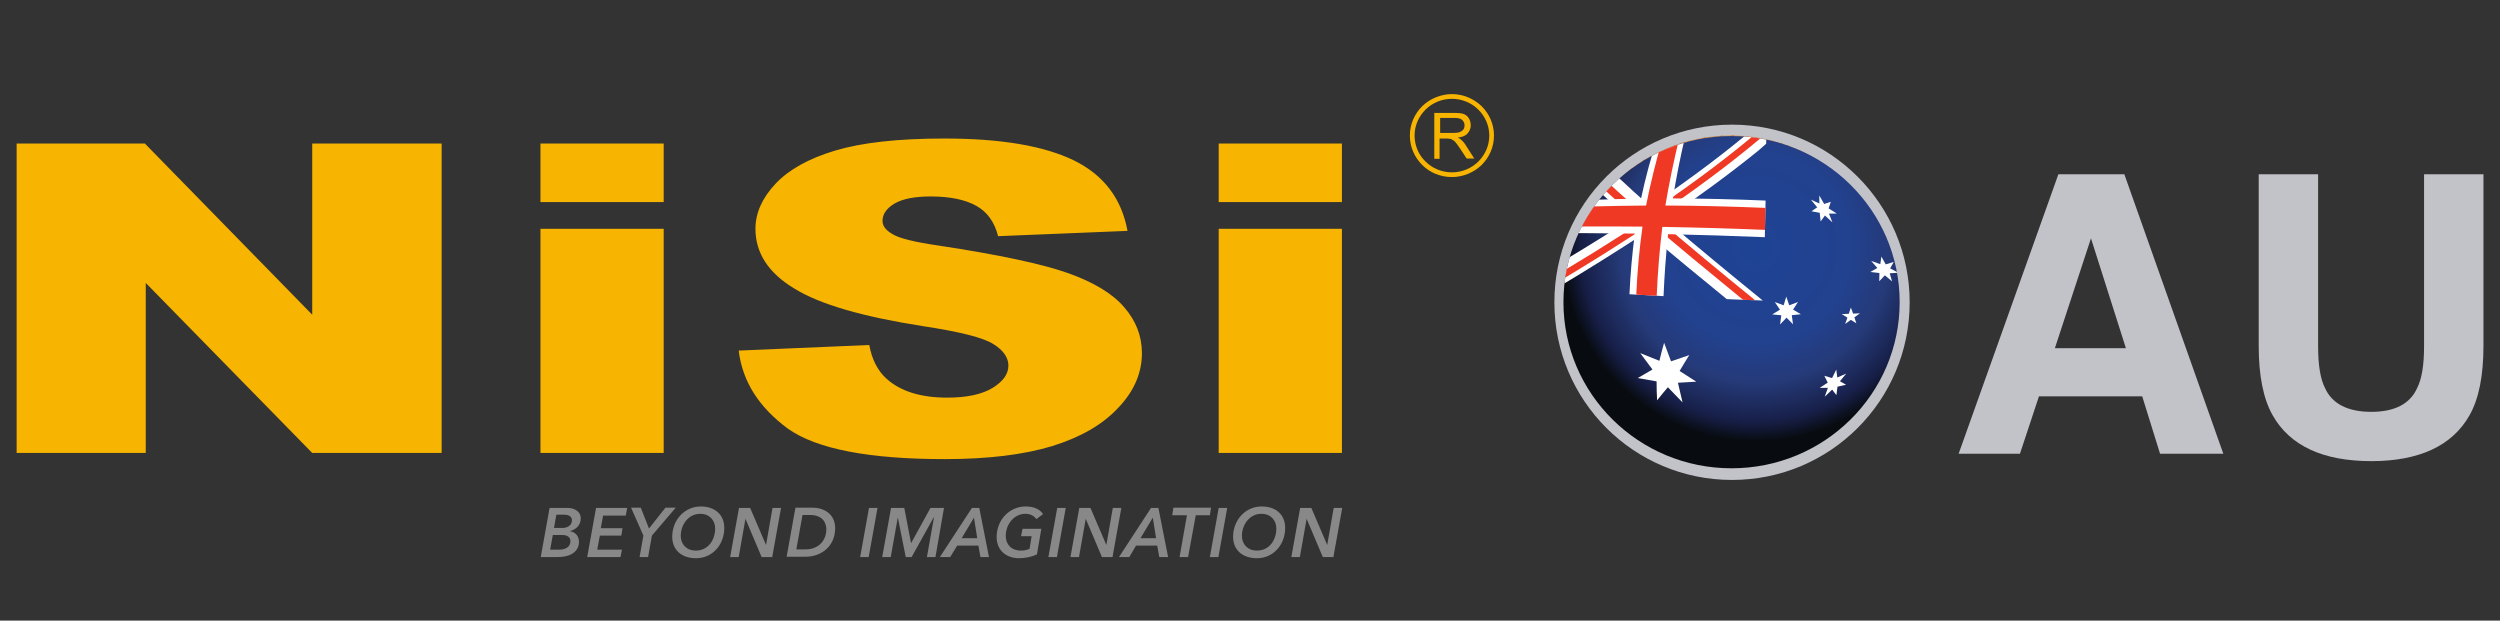 <?xml version="1.0" encoding="UTF-8" standalone="no"?> <svg xmlns="http://www.w3.org/2000/svg" xmlns:xlink="http://www.w3.org/1999/xlink" xmlns:serif="http://www.serif.com/" width="100%" height="100%" viewBox="0 0 850 211" version="1.1" xml:space="preserve" style="fill-rule:evenodd;clip-rule:evenodd;stroke-linejoin:round;stroke-miterlimit:2;"><rect x="0" y="0" width="850" height="211" fill="#333333" stroke="none"/> <g transform="matrix(1,0,0,1,-75,0)"> <g transform="matrix(1,0,0,1,59.955,3.397)"> <path d="M20.7,45.4L64.3,45.4L121.2,103.6L121.2,45.4L165.2,45.4L165.2,150.6L121.2,150.6L64.6,92.8L64.6,150.6L20.7,150.6L20.7,45.4ZM502.7,50.6L502.7,35L509.6,35C511,35 512.1,35.1 512.8,35.4C513.5,35.7 514.1,36.2 514.5,36.9C514.9,37.6 515.1,38.4 515.1,39.2C515.1,40.3 514.7,41.2 514,42C513.3,42.8 512.2,43.2 510.7,43.4C511.3,43.7 511.7,43.9 511.9,44.2C512.5,44.7 513.1,45.4 513.6,46.3L516.3,50.5L513.7,50.5L511.6,47.3C511,46.4 510.5,45.7 510.1,45.2C509.7,44.7 509.4,44.4 509,44.2C508.7,44 508.4,43.9 508.1,43.8C507.9,43.8 507.5,43.7 506.9,43.7L504.5,43.7L504.5,50.6L502.7,50.6ZM504.7,41.8L509.2,41.8C510.1,41.8 510.9,41.7 511.4,41.5C511.9,41.3 512.3,41 512.6,40.6C512.9,40.2 513,39.7 513,39.2C513,38.5 512.7,37.9 512.2,37.4C511.7,36.9 510.8,36.7 509.7,36.7L504.7,36.7L504.7,41.8ZM508.7,28.6C504.8,28.6 501.2,30.2 498.6,32.7C496,35.3 494.4,38.8 494.4,42.7C494.4,46.6 496,50.1 498.6,52.7C501.2,55.3 504.8,56.8 508.7,56.8C512.6,56.8 516.2,55.2 518.8,52.7C521.4,50.1 523,46.6 523,42.7C523,38.8 521.4,35.3 518.8,32.7C516.2,30.2 512.6,28.6 508.7,28.6ZM517.7,33.9C515.4,31.6 512.2,30.2 508.7,30.2C505.2,30.2 502,31.6 499.7,33.9C497.4,36.2 496,39.3 496,42.7C496,46.1 497.4,49.3 499.7,51.5C502,53.8 505.2,55.2 508.7,55.2C512.2,55.2 515.4,53.8 517.7,51.5C520,49.2 521.4,46.1 521.4,42.7C521.4,39.3 520,36.2 517.7,33.9ZM198.8,45.4L240.7,45.4L240.7,65.3L198.8,65.3L198.8,45.4ZM198.8,74.4L240.7,74.4L240.7,150.6L198.8,150.6L198.8,74.4ZM266.2,115.8L310.6,113.9C311.5,118.9 313.5,122.7 316.5,125.4C321.3,129.7 328.2,131.8 337.1,131.8C343.7,131.8 348.9,130.7 352.5,128.5C356.1,126.3 357.9,123.8 357.9,120.9C357.9,118.2 356.2,115.7 352.8,113.6C349.4,111.4 341.4,109.4 328.9,107.5C308.4,104.3 293.8,100.1 285.1,94.7C276.3,89.4 271.9,82.6 271.9,74.4C271.9,69 274.2,63.9 278.7,59.1C283.2,54.3 290,50.5 299,47.8C308,45.1 320.4,43.7 336.1,43.7C355.4,43.7 370.1,46.2 380.3,51.2C390.4,56.2 396.4,64.2 398.4,75.1L354.4,76.9C353.2,72.2 350.8,68.7 347,66.6C343.3,64.5 338.1,63.4 331.5,63.4C326,63.4 322,64.2 319.2,65.8C316.5,67.4 315.1,69.4 315.1,71.7C315.1,73.4 316.2,74.9 318.5,76.2C320.7,77.6 325.9,78.9 334.2,80.1C354.6,83.2 369.2,86.3 378,89.4C386.8,92.5 393.3,96.4 397.3,101.1C401.3,105.7 403.3,110.9 403.3,116.7C403.3,123.4 400.6,129.7 395.2,135.3C389.9,141 382.4,145.3 372.7,148.3C363.1,151.2 351,152.7 336.3,152.7C310.6,152.7 292.8,149.3 283,142.4C273.1,135.1 267.5,126.4 266.2,115.8ZM429.4,45.4L471.3,45.4L471.3,65.3L429.4,65.3L429.4,45.4ZM429.4,74.4L471.3,74.4L471.3,150.6L429.4,150.6L429.4,74.4Z" style="fill:rgb(247,180,0);"></path> </g> <g transform="matrix(1,0,0,1,59.955,3.397)"> <path d="M212.5,172.9C212.5,175.1 211,176.6 208.8,177.2C210.6,177.5 211.9,178.8 211.9,180.8C211.9,184.2 208.9,186 204.8,186L198.9,186L201.9,169.3L207.7,169.3C209.9,169.2 212.5,170.2 212.5,172.9ZM203,178.5L202.1,183.5L205,183.5C207.1,183.5 209,182.7 209,180.6C209,179.3 208,178.5 206.2,178.5L203,178.5ZM204.2,171.6L203.4,176.1L206.4,176.1C207.7,176.1 209.5,175.4 209.5,173.5C209.5,172.1 208.3,171.6 206.8,171.6L204.2,171.6Z" style="fill:rgb(136,136,136);fill-rule:nonzero;"></path> <path d="M214.7,186L217.7,169.3L228.3,169.3L227.8,171.9L220.1,171.9L219.3,176.2L226.7,176.2L226.3,178.7L219,178.7L218.1,183.5L226.5,183.5L226,186L214.7,186Z" style="fill:rgb(136,136,136);fill-rule:nonzero;"></path> <path d="M236.7,178.7L235.4,186L232.5,186L233.8,178.7L229.6,169.2L232.9,169.2L235.7,176.3L241.3,169.2L244.8,169.2L236.7,178.7Z" style="fill:rgb(136,136,136);fill-rule:nonzero;"></path> <path d="M261.3,176.1C261.3,181.8 257.3,186.4 251.7,186.4C246.8,186.4 243.6,183.6 243.6,179.1C243.6,173.4 247.8,168.8 253.3,168.8C258.1,168.8 261.3,171.6 261.3,176.1ZM258.2,176.3C258.2,173.6 256.4,171.3 253.1,171.3C249.1,171.3 246.5,175 246.5,178.8C246.5,181.5 248.3,183.8 251.6,183.8C255.9,183.8 258.2,180.1 258.2,176.3Z" style="fill:rgb(136,136,136);fill-rule:nonzero;"></path> <path d="M274,186L268.5,173L266.2,186L263.3,186L266.3,169.3L270.1,169.3L275.5,181.9L277.7,169.3L280.6,169.3L277.6,186L274,186Z" style="fill:rgb(136,136,136);fill-rule:nonzero;"></path> <path d="M285.5,169.2L291.2,169.2C295,169.2 299,171.2 299,176.2C299,182.1 294.6,185.9 288.8,185.9L282.5,185.9L285.5,169.2ZM285.8,183.4L288.9,183.4C293.6,183.4 296,180.1 296,176.6C296,173.9 294.3,171.7 290.5,171.7L287.9,171.7L285.8,183.4Z" style="fill:rgb(136,136,136);fill-rule:nonzero;"></path> <path d="M307.5,186L310.5,169.3L313.4,169.3L310.4,186L307.5,186Z" style="fill:rgb(136,136,136);fill-rule:nonzero;"></path> <path d="M330.2,186L332.6,172.5L332.5,172.5L325,186L323,186L320.3,172.5L317.9,186L315,186L318,169.3L322.5,169.3L324.8,181.3L331.4,169.3L336,169.3L333.1,186L330.2,186Z" style="fill:rgb(136,136,136);fill-rule:nonzero;"></path> <path d="M348.4,186L347.7,182.1L340.5,182.1L338.1,186L334.6,186L345.5,169.3L348,169.3L351.3,186L348.4,186ZM346.2,172.6L342,179.6L347.3,179.6L346.2,172.6Z" style="fill:rgb(136,136,136);fill-rule:nonzero;"></path> <path d="M365.1,183.2L365.8,178.9L362.2,178.9L362.7,176.4L369.1,176.4L367.6,185.1C365.9,185.9 363.7,186.4 361.6,186.4C356.9,186.4 353.9,183.5 353.9,179.2C353.9,173.4 358.2,168.8 363.8,168.8C366.3,168.8 368.5,169.6 369.7,171.4L367.4,173.1C366.7,172.1 365.5,171.3 363.7,171.3C359.7,171.3 357,175 357,178.8C357,181.7 358.9,183.8 362.1,183.8C363.3,183.8 364.2,183.6 365.1,183.2Z" style="fill:rgb(136,136,136);fill-rule:nonzero;"></path> <path d="M371.5,186L374.5,169.3L377.4,169.3L374.4,186L371.5,186Z" style="fill:rgb(136,136,136);fill-rule:nonzero;"></path> <path d="M389.7,186L384.2,173L381.9,186L379,186L382,169.3L385.8,169.3L391.2,181.9L393.4,169.3L396.3,169.3L393.3,186L389.7,186Z" style="fill:rgb(136,136,136);fill-rule:nonzero;"></path> <path d="M409.2,186L408.5,182.1L401.3,182.1L399,186L395.5,186L406.4,169.3L408.9,169.3L412.2,186L409.2,186ZM407,172.6L402.8,179.6L408.1,179.6L407,172.6Z" style="fill:rgb(136,136,136);fill-rule:nonzero;"></path> <path d="M421.6,171.8L419,186L416.1,186L418.6,171.8L413.6,171.8L414,169.2L426.8,169.2L426.4,171.8L421.6,171.8Z" style="fill:rgb(136,136,136);fill-rule:nonzero;"></path> <path d="M426.4,186L429.4,169.3L432.3,169.3L429.3,186L426.4,186Z" style="fill:rgb(136,136,136);fill-rule:nonzero;"></path> <path d="M452,176.1C452,181.8 448,186.4 442.4,186.4C437.5,186.4 434.3,183.6 434.3,179.1C434.3,173.4 438.5,168.8 444,168.8C448.9,168.8 452,171.6 452,176.1ZM449,176.3C449,173.6 447.2,171.3 443.9,171.3C439.9,171.3 437.3,175 437.3,178.8C437.3,181.5 439.1,183.8 442.4,183.8C446.7,183.8 449,180.1 449,176.3Z" style="fill:rgb(136,136,136);fill-rule:nonzero;"></path> <path d="M464.8,186L459.3,173L457,186L454.1,186L457.1,169.3L460.9,169.3L466.3,181.9L468.5,169.3L471.4,169.3L468.4,186L464.8,186Z" style="fill:rgb(136,136,136);fill-rule:nonzero;"></path> </g> </g> <g transform="matrix(1,0,0,1,-54.912,0.58)"> <path d="M704.2,102.2C704.2,135.6 677.2,162.6 643.8,162.6C610.4,162.6 583.4,135.6 583.4,102.2C583.4,68.8 610.4,41.8 643.8,41.8C677.2,41.8 704.2,68.9 704.2,102.2Z" style="fill:rgb(194,194,201);"></path> </g> <g transform="matrix(0.502,0,0,0.502,219.968,-213.432)"> <path d="M846.588,629.341C846.588,691.422 796.262,741.749 734.18,741.749C672.098,741.749 621.772,691.422 621.772,629.341C621.772,567.259 672.098,516.931 734.18,516.931C796.262,516.931 846.588,567.259 846.588,629.341Z" style="fill:rgb(212,142,71);fill-rule:nonzero;"></path> <clipPath id="_clip1"> <path d="M846.588,629.341C846.588,691.422 796.262,741.749 734.18,741.749C672.098,741.749 621.772,691.422 621.772,629.341C621.772,567.259 672.098,516.931 734.18,516.931C796.262,516.931 846.588,567.259 846.588,629.341Z" clip-rule="nonzero"></path> </clipPath> <g clip-path="url(#_clip1)"> <path d="M687.494,731.626C687.351,731.561 687.209,731.495 687.067,731.43C719.449,697.54 763.343,651.616 780.168,634.497C782.846,631.757 785.002,629.614 786.506,628.181C791.162,623.752 796.057,618.892 801.041,613.818C806.448,608.313 820.078,594.34 834.795,579.163C834.843,579.258 834.888,579.349 834.935,579.444C827.186,587.609 821.682,593.41 820.416,594.749C816.557,598.819 799.258,616.676 784.978,631.21C778.57,637.733 772.764,643.591 769.072,647.218C768.326,647.954 767.365,648.913 766.193,650.111C754.151,662.36 713.606,704.379 687.494,731.626Z" style="fill:rgb(190,109,44);fill-rule:nonzero;"></path> <path d="M683.541,729.724C683.354,729.629 683.16,729.531 682.974,729.435C684.027,728.324 685.064,727.245 686.053,726.239C692.543,719.628 772.631,635.847 794.211,613.886C796.371,611.684 798.102,609.957 799.318,608.809C803.059,605.248 806.994,601.332 811.012,597.248C814.384,593.815 822.708,585.305 832.656,575.093C832.707,575.186 832.757,575.277 832.808,575.37C829.47,578.873 827.238,581.216 826.586,581.905C823.488,585.176 809.572,599.539 798.088,611.224C792.93,616.479 788.264,621.2 785.279,624.119C784.678,624.703 783.904,625.481 782.98,626.428C768.805,640.855 702.256,709.611 698.215,714.201C696.214,716.477 689.816,723.19 683.541,729.724Z" style="fill:rgb(190,109,44);fill-rule:nonzero;"></path> <path d="M694.842,734.674C694.259,734.456 693.68,734.234 693.101,734.007C693.943,733.076 694.698,732.248 695.351,731.537C707.676,718.127 762.463,659.756 784.375,636.602C791.971,628.566 813.18,606.626 836.445,582.611C836.522,582.779 836.598,582.947 836.674,583.116C824.704,595.54 815.714,604.864 813.932,606.73C806.586,614.418 753.601,671.572 745.316,680.445C740.711,685.368 716.544,711.336 694.842,734.674Z" style="fill:rgb(190,109,44);fill-rule:nonzero;"></path> <path d="M774.822,734.177C794.1,713.614 815.811,690.527 827.754,677.906C830.563,674.934 835.233,670.06 841.18,663.884C840.945,664.613 840.703,665.339 840.453,666.061C821.841,686.054 794.46,715.579 788.697,721.75C787.176,723.377 783.522,727.298 778.527,732.663C777.303,733.189 776.068,733.694 774.822,734.177Z" style="fill:rgb(190,109,44);fill-rule:nonzero;"></path> <path d="M708.35,738.767C708.035,738.693 707.72,738.617 707.406,738.541C719.232,726.324 729.655,715.571 734.123,711.018C746.547,698.38 823.816,622.941 830.271,617.897C830.271,617.897 781.769,665.087 754.055,693.293C752.795,694.579 735.599,710.803 734.438,712.009C727.504,719.119 718.261,728.596 708.35,738.767Z" style="fill:rgb(190,109,44);fill-rule:nonzero;"></path> <path d="M789.951,726.96C803.261,713.311 819.392,696.87 832.791,683.342C832.365,684.118 831.929,684.89 831.486,685.655C819.664,697.821 805.913,712.046 794.108,724.459C792.741,725.322 791.356,726.155 789.951,726.96Z" style="fill:rgb(190,109,44);fill-rule:nonzero;"></path> <path d="M699.29,736.229C698.845,736.084 698.403,735.937 697.962,735.787C698.298,735.438 698.603,735.124 698.877,734.846C708.137,725.411 765.103,666.072 766.373,664.782C766.396,664.758 766.408,664.745 766.409,664.745C766.412,664.745 766.285,664.888 766.025,665.175C760.924,670.806 723.898,710.443 709.463,725.359C707.033,727.869 703.494,731.661 699.29,736.229Z" style="fill:rgb(190,109,44);fill-rule:nonzero;"></path> <path d="M766.051,670.757C766.051,670.757 787.404,644.277 803.049,624.269C809.108,616.519 822.761,601.629 837.784,585.655C837.978,586.115 838.17,586.579 838.358,587.042C822.313,604.141 808.792,618.642 806.924,620.963C802.15,626.897 774.35,661.872 774.35,661.872C774.35,661.872 825.055,610.914 830.377,605.488C831.312,604.536 835.272,600.549 841.135,594.655C841.219,594.915 841.302,595.175 841.384,595.436C837.169,599.696 834.136,602.758 833.051,603.849C816.981,619.986 766.051,670.757 766.051,670.757Z" style="fill:rgb(190,109,44);fill-rule:nonzero;"></path> <path d="M832.798,597.455C832.788,597.455 832.911,597.319 833.182,597.034C833.914,596.261 836.227,593.81 839.597,590.23C839.61,590.263 839.623,590.298 839.635,590.332C838.119,591.96 836.652,593.535 835.246,595.046C833.708,596.585 832.825,597.455 832.798,597.455Z" style="fill:rgb(190,109,44);fill-rule:nonzero;"></path> <path d="M819.021,612.692C818.87,612.692 825.615,605.395 835.246,595.046C836.395,593.896 837.913,592.372 839.717,590.555C839.832,590.868 839.948,591.188 840.061,591.502C829.556,602.136 821.781,609.99 819.66,612.095C819.253,612.499 819.046,612.692 819.021,612.692Z" style="fill:rgb(190,109,44);fill-rule:nonzero;"></path> <path d="M750.308,740.601C758.261,732.221 763.925,726.25 765.211,724.89C769.072,720.822 786.369,702.965 800.65,688.43C807.057,681.906 812.863,676.047 816.557,672.422C817.303,671.687 818.262,670.724 819.432,669.528C824.396,664.478 834.204,654.368 845.846,642.323C845.803,642.698 845.758,643.075 845.711,643.449C828.777,661.105 813.794,676.659 805.457,685.141C802.779,687.882 800.629,690.027 799.121,691.456C794.465,695.885 789.572,700.75 784.586,705.822C779.172,711.332 765.513,725.334 750.776,740.532C750.62,740.555 750.464,740.578 750.308,740.601Z" style="fill:rgb(190,109,44);fill-rule:nonzero;"></path> <path d="M757.533,739.32C758.267,738.548 758.78,738.008 759.041,737.732C762.139,734.464 776.057,720.1 787.541,708.416C792.697,703.162 797.367,698.442 800.35,695.521C800.947,694.935 801.725,694.159 802.648,693.212C809.223,686.519 827.066,668.14 844.713,649.897C844.664,650.159 844.614,650.424 844.564,650.686C823.029,673.115 801.206,695.794 791.418,705.757C789.254,707.952 787.525,709.682 786.309,710.83C782.568,714.393 778.633,718.308 774.617,722.391C771.855,725.202 765.778,731.414 758.209,739.175C757.982,739.224 757.761,739.272 757.533,739.32Z" style="fill:rgb(190,109,44);fill-rule:nonzero;"></path> <path d="M744.358,741.294C758.578,726.533 769.692,715.007 771.693,712.909C779.041,705.223 832.023,648.065 840.312,639.196C841.398,638.034 843.571,635.703 846.544,632.511C846.521,633.351 846.488,634.184 846.447,635.019C829.343,653.248 811.619,672.085 801.254,683.039C793.218,691.54 769.945,715.602 745.119,741.223C744.864,741.248 744.614,741.271 744.358,741.294Z" style="fill:rgb(190,109,44);fill-rule:nonzero;"></path> <path d="M715.996,740.286C715.811,740.256 715.621,740.224 715.437,740.193C732.988,721.972 747.661,706.757 749.994,704.316C757.34,696.627 810.32,639.47 818.609,630.6C821.4,627.614 831.386,616.89 843.652,603.707C843.81,604.386 843.965,605.076 844.111,605.76C822.68,628.658 793.983,659.192 779.553,674.444C770.72,683.789 743.476,711.934 715.996,740.286Z" style="fill:rgb(190,109,44);fill-rule:nonzero;"></path> <path d="M722.93,741.193C722.623,741.162 722.319,741.131 722.014,741.098C742.695,720.229 767.417,695.162 785.627,676.32C787.348,674.549 810.488,651.888 812.068,650.228C821.069,640.866 832.929,628.529 845.71,615.226C845.756,615.589 845.798,615.944 845.84,616.307C830.905,631.927 817.986,645.422 812.268,651.343C801.729,662.244 757.072,707.188 722.93,741.193Z" style="fill:rgb(190,109,44);fill-rule:nonzero;"></path> <path d="M819.217,654.894C819.213,654.894 819.341,654.751 819.603,654.464C822.308,651.478 833.993,638.927 846.526,625.57C846.536,625.871 846.544,626.169 846.552,626.471C832.356,641.233 819.84,654.261 819.254,654.858C819.231,654.882 819.218,654.894 819.217,654.894Z" style="fill:rgb(190,109,44);fill-rule:nonzero;"></path> <path d="M814.568,687.879C814.565,687.879 814.692,687.736 814.951,687.449C817.745,684.368 830.107,671.091 843.094,657.257C842.982,657.696 842.867,658.135 842.75,658.572C828.208,673.692 815.203,687.232 814.604,687.842C814.58,687.867 814.568,687.879 814.568,687.879Z" style="fill:rgb(190,109,44);fill-rule:nonzero;"></path> <path d="M734.393,741.749C740.104,735.626 745.591,729.74 750.371,724.605C751.916,723.059 752.802,722.185 752.828,722.185C752.838,722.185 752.715,722.321 752.445,722.605C751.038,724.088 743.797,731.769 734.432,741.749L734.393,741.749Z" style="fill:rgb(190,109,44);fill-rule:nonzero;"></path> <path d="M733.36,741.746C733.164,741.744 732.963,741.743 732.767,741.74C732.559,741.738 732.354,741.734 732.146,741.731C749.119,724.535 763.017,710.475 765.971,707.545C766.377,707.141 766.584,706.948 766.608,706.948C766.759,706.948 760.009,714.249 750.371,724.605C747.078,727.898 740.778,734.252 733.36,741.746Z" style="fill:rgb(190,109,44);fill-rule:nonzero;"></path> <path d="M641.551,693.042C641.467,692.92 641.383,692.798 641.299,692.676C674.014,658.435 722.491,607.683 740.379,589.486C743.057,586.746 745.211,584.599 746.715,583.171C751.371,578.741 756.264,573.878 761.252,568.805C766.613,563.35 780.054,549.571 794.622,534.548C794.708,534.603 794.793,534.657 794.879,534.712C787.271,542.729 781.877,548.414 780.625,549.736C776.766,553.806 759.469,571.665 745.187,586.198C738.779,592.719 732.977,598.582 729.283,602.206C728.535,602.94 727.574,603.901 726.406,605.098C713.368,618.362 666.919,666.521 641.551,693.042Z" style="fill:rgb(190,109,44);fill-rule:nonzero;"></path> <path d="M637.291,686.369C637.228,686.263 637.165,686.155 637.102,686.048C663.267,658.775 695.686,625.01 708.256,612.215C710.416,610.016 712.15,608.289 713.365,607.143C717.103,603.578 721.041,599.664 725.057,595.582C730.787,589.748 750.793,569.269 768.799,550.688C754.336,565.845 742.303,578.471 740.631,580.238C737.537,583.508 723.617,597.874 712.135,609.555C706.975,614.811 702.309,619.529 699.324,622.451C698.721,623.036 697.949,623.811 697.027,624.761C688.19,633.755 659.002,663.858 637.291,686.369Z" style="fill:rgb(190,109,44);fill-rule:nonzero;"></path> <path d="M768.799,550.688C774.952,544.238 781.542,537.332 787.963,530.609C788.006,530.632 788.052,530.657 788.095,530.681C782.628,536.389 775.868,543.391 768.799,550.688Z" style="fill:rgb(190,109,44);fill-rule:nonzero;"></path> <path d="M647.005,700.313C646.772,700.027 646.539,699.739 646.309,699.45C646.223,699.343 646.136,699.233 646.051,699.126C646.046,699.12 646.046,699.12 646.042,699.114C650.165,694.483 653.602,690.656 655.852,688.211C668.178,674.799 722.967,616.426 744.873,593.27C752.671,585.021 774.819,562.119 798.809,537.357C798.948,537.455 799.091,537.556 799.229,537.654C786.242,551.133 776.315,561.431 774.432,563.4C767.09,571.091 714.105,628.244 705.815,637.117C700.608,642.683 670.388,675.16 647.005,700.313Z" style="fill:rgb(190,109,44);fill-rule:nonzero;"></path> <path d="M743.793,627.565L743.816,627.548C744.424,626.706 767.432,597.563 773.518,590.589C778.674,584.668 799.14,562.094 811.913,548.141C812.242,548.457 812.568,548.773 812.894,549.092C806.527,556.251 800.709,562.8 798.943,564.762C794.816,569.338 759.217,609.245 756.01,612.912C752.965,616.386 744.254,627.074 743.807,627.563L743.793,627.565Z" style="fill:rgb(190,109,44);fill-rule:nonzero;"></path> <path d="M626.095,660.322C626.091,660.308 626.086,660.292 626.083,660.278C625.898,659.633 625.721,658.989 625.547,658.339C625.545,658.328 625.542,658.319 625.539,658.309C642.314,640.213 690.921,588.439 711.24,566.964C718.163,559.639 736.4,540.761 757.194,519.289C757.401,519.332 757.609,519.377 757.816,519.421C748.77,528.807 742.283,535.539 740.797,537.094C733.453,544.78 680.469,601.937 672.184,610.809C667.886,615.403 646.559,638.318 626.095,660.322Z" style="fill:rgb(190,109,44);fill-rule:nonzero;"></path> <path d="M628.482,590.994C628.819,590.064 629.169,589.139 629.53,588.221C646.806,571.184 676.684,542.042 695.929,523.607C696.336,523.46 696.748,523.313 697.158,523.171C680.519,539.467 654.939,564.646 637.543,582.35C636.948,582.958 632.81,586.886 628.482,590.994Z" style="fill:rgb(190,109,44);fill-rule:nonzero;"></path> <path d="M627.709,665.485C627.605,665.179 627.501,664.87 627.4,664.563C636.942,654.248 645.013,645.54 648.772,641.532C660.906,628.614 736.451,551.412 742.797,546.213C742.797,546.213 695.373,594.51 668.309,623.343C667.07,624.653 650.248,641.276 649.113,642.507C643.302,648.744 635.829,656.764 627.709,665.485Z" style="fill:rgb(190,109,44);fill-rule:nonzero;"></path> <path d="M631.536,675.235C631.453,675.049 631.37,674.862 631.288,674.676C631.287,674.673 631.286,674.671 631.284,674.668C631.192,674.459 631.1,674.247 631.009,674.038C642.694,662.061 696.304,606.216 697.539,604.963C697.561,604.938 697.573,604.926 697.574,604.926C697.576,604.926 697.45,605.069 697.191,605.357C692.088,610.985 655.062,650.627 640.625,665.542C638.407,667.833 635.265,671.191 631.536,675.235Z" style="fill:rgb(190,109,44);fill-rule:nonzero;"></path> <path d="M649.535,559.817C649.535,559.817 656.074,551.708 664.566,541.075C665.496,540.34 666.439,539.62 667.392,538.915C662.006,545.686 657.838,550.93 657.838,550.93C657.838,550.93 665.303,543.428 674.806,533.874C675.435,533.482 676.075,533.091 676.712,532.711C662.097,547.294 649.535,559.817 649.535,559.817Z" style="fill:rgb(190,109,44);fill-rule:nonzero;"></path> <path d="M668.362,720.475C668.194,720.354 668.029,720.234 667.861,720.111C678.725,709.182 688.6,699.239 690.789,697.007C695.881,691.831 790.262,597.066 794.473,592.869L794.476,592.865C792.148,595.25 775.607,612.163 760.117,627.929C751.764,636.431 698.834,689.971 693.465,695.367C688.002,700.853 678.511,710.34 668.362,720.475Z" style="fill:rgb(190,109,44);fill-rule:nonzero;"></path> <path d="M663.756,716.959C663.509,716.761 663.263,716.561 663.018,716.36C663.167,716.17 663.316,715.979 663.465,715.79C679.102,695.771 745.408,628.153 755.141,617.175C764.887,606.185 781.605,587.865 781.605,587.865C781.605,587.865 762.328,610.725 757.58,615.997C752.826,621.245 672.106,706.556 667.336,712.481C666.612,713.381 665.36,714.949 663.756,716.959Z" style="fill:rgb(190,109,44);fill-rule:nonzero;"></path> <path d="M658.211,712.194C658.004,712.004 657.794,711.81 657.589,711.618C670.725,698.323 682.969,685.914 685.979,682.857C693.426,675.268 716.797,652.773 716.797,652.773L716.793,652.781C716.427,653.151 686.725,683.289 658.211,712.194Z" style="fill:rgb(190,109,44);fill-rule:nonzero;"></path> <path d="M690.865,673.04C693.623,669.656 695.422,667.416 695.422,667.416C695.422,667.416 694.057,669.254 690.865,673.04Z" style="fill:rgb(190,109,44);fill-rule:nonzero;"></path> <path d="M656.503,710.593C656.5,710.591 656.497,710.587 656.494,710.585C660.36,706.44 664.09,702.439 667.531,698.743C663.973,702.578 660.242,706.585 656.503,710.593Z" style="fill:rgb(190,109,44);fill-rule:nonzero;"></path> <path d="M667.531,698.743C677.326,688.184 685.807,678.938 689.557,674.593C688.525,675.81 687.357,677.177 686.02,678.715C684.221,680.777 676.973,688.6 667.531,698.743Z" style="fill:rgb(190,109,44);fill-rule:nonzero;"></path> <path d="M622.453,641.791C622.447,641.736 622.441,641.681 622.435,641.626C636.07,627.264 646.859,615.893 648.699,613.949C652.559,609.88 669.855,592.021 684.137,577.489C690.545,570.965 696.352,565.108 700.043,561.482C700.791,560.746 701.75,559.784 702.918,558.586C709.731,551.655 725.671,535.193 742.958,517.27C743.218,517.289 743.481,517.31 743.74,517.332C721.15,540.928 699.61,563.351 688.945,574.201C686.268,576.94 684.115,579.087 682.609,580.512C677.953,584.945 673.059,589.806 668.072,594.882C661.225,601.852 641.185,622.409 622.453,641.791Z" style="fill:rgb(190,109,44);fill-rule:nonzero;"></path> <path d="M650.042,703.885C650.04,703.882 650.041,703.883 650.039,703.881C650.234,703.677 650.43,703.474 650.627,703.269C650.432,703.474 650.237,703.679 650.042,703.885Z" style="fill:rgb(190,109,44);fill-rule:nonzero;"></path> <path d="M650.627,703.269C669.248,683.662 685.902,666.107 688.232,663.647C692.092,659.576 709.391,641.72 723.668,627.185C730.076,620.661 735.885,614.805 739.574,611.178C740.32,610.442 741.283,609.482 742.451,608.283C752.318,598.247 781.314,568.23 805.835,542.726C805.962,542.832 806.089,542.937 806.215,543.043C776.528,574.1 742.759,609.372 728.48,623.899C725.801,626.636 723.646,628.783 722.145,630.212C717.486,634.644 712.594,639.504 707.605,644.578C699.338,652.996 671.834,681.224 650.627,703.269Z" style="fill:rgb(190,109,44);fill-rule:nonzero;"></path> <path d="M623.189,647.242C623.182,647.199 623.175,647.152 623.168,647.108C633.465,636.312 641.211,628.183 642.527,626.793C645.625,623.521 659.543,609.158 671.025,597.473C676.186,592.218 680.851,587.501 683.836,584.579C684.436,583.993 685.211,583.218 686.135,582.268C695.344,572.895 726.667,540.587 748.584,517.846C748.727,517.864 748.87,517.882 749.012,517.901C722.389,545.656 687.955,581.532 674.906,594.812C672.74,597.01 671.012,598.741 669.797,599.885C666.055,603.452 662.119,607.367 658.103,611.45C653.298,616.34 638.466,631.517 623.189,647.242Z" style="fill:rgb(190,109,44);fill-rule:nonzero;"></path> <path d="M709.953,668.723C710.146,668.497 710.342,668.271 710.535,668.045C713.586,664.456 723.877,653.365 735.162,641.319C726.982,650.219 717.836,660.165 709.953,668.723Z" style="fill:rgb(190,109,44);fill-rule:nonzero;"></path> <path d="M690.428,689.846C690.504,689.765 690.596,689.668 690.699,689.547C692.174,688.009 700.066,679.46 709.953,668.723C704.916,674.607 699.729,680.193 695.951,684.146C692.902,687.362 690.781,689.49 690.428,689.846Z" style="fill:rgb(190,109,44);fill-rule:nonzero;"></path> <path d="M735.162,641.319C746.744,628.72 756.381,618.222 757.717,616.753C760.193,614.034 771.357,602.119 780.584,592.439C784.728,588.083 788.482,584.176 790.893,581.762C791.379,581.28 792.002,580.638 792.742,579.85C796.879,575.511 806.548,565.227 817.338,553.706C817.451,553.83 817.565,553.956 817.678,554.081C803.53,569.337 790.373,583.475 783.842,590.327C782.105,592.148 780.709,593.578 779.723,594.521C776.689,597.456 773.518,600.695 770.291,604.078C765.68,608.912 749.607,625.898 735.162,641.319Z" style="fill:rgb(190,109,44);fill-rule:nonzero;"></path> <path d="M690.369,689.908L690.428,689.846L690.369,689.908Z" style="fill:rgb(190,109,44);fill-rule:nonzero;"></path> <path d="M686.94,705.994C701.432,690.804 713.5,678.142 715.176,676.373C718.271,673.102 732.19,658.738 743.672,647.055C748.83,641.798 753.498,637.08 756.482,634.16C757.084,633.575 757.857,632.799 758.783,631.852C768.56,621.898 803.266,586.092 825.177,563.333C825.243,563.424 825.31,563.516 825.376,563.608C798.334,591.798 761.214,630.489 747.551,644.394C745.387,646.593 743.658,648.32 742.445,649.471C738.699,653.031 734.766,656.949 730.748,661.031C725.012,666.871 704.963,687.394 686.94,705.994Z" style="fill:rgb(190,109,44);fill-rule:nonzero;"></path> <path d="M671.214,722.472C671.176,722.446 671.14,722.422 671.102,722.396C675.847,717.458 681.293,711.82 686.94,705.994C681.879,711.298 676.525,716.908 671.214,722.472Z" style="fill:rgb(190,109,44);fill-rule:nonzero;"></path> <path d="M622.033,637.064C622.018,636.852 622.005,636.642 621.991,636.429C638.933,618.84 652.909,604.346 655.182,601.968C662.525,594.281 715.512,537.125 723.801,528.255C725.36,526.587 729.163,522.507 734.354,516.931C735.111,516.934 735.858,516.942 736.612,516.957C717.602,537.232 696.465,559.706 684.74,572.098C675.999,581.347 649.224,609.01 622.033,637.064Z" style="fill:rgb(190,109,44);fill-rule:nonzero;"></path> <path d="M679.369,727.504C679.243,727.433 679.123,727.366 678.997,727.295C701.039,704.395 721.697,682.98 724.504,680.045C731.849,672.356 784.834,615.201 793.119,606.329C796.671,602.531 811.85,586.226 828.562,568.261C828.892,568.77 829.222,569.288 829.544,569.803C808.197,592.673 771.141,632.124 754.06,650.174C744.031,660.785 710.266,695.634 679.369,727.504Z" style="fill:rgb(190,109,44);fill-rule:nonzero;"></path> <path d="M624.833,603.173C624.92,602.809 625.01,602.442 625.1,602.08C629.519,597.493 632.527,594.369 633.479,593.374C640.284,586.252 686.265,536.665 699.578,522.358C700.6,522.028 701.635,521.71 702.671,521.408C687.379,537.694 672.282,553.733 663.039,563.503C656.99,569.901 642.31,585.115 624.833,603.173Z" style="fill:rgb(190,109,44);fill-rule:nonzero;"></path> <path d="M634.559,681.46C634.495,681.338 634.432,681.218 634.368,681.095C657.924,656.618 681.095,632.604 684.076,629.481C691.422,621.794 744.408,564.641 752.693,555.766C755.645,552.611 766.632,540.81 779.855,526.599C780.414,526.848 780.975,527.103 781.53,527.361C759.839,550.552 728.831,583.551 713.635,599.609C703.128,610.725 666.575,648.436 634.559,681.46Z" style="fill:rgb(190,109,44);fill-rule:nonzero;"></path> <path d="M622.827,613.876C622.892,613.397 622.962,612.912 623.034,612.435C639.131,596.132 655.85,579.104 669.115,565.381C670.834,563.607 693.975,540.948 695.557,539.285C701.247,533.365 708.082,526.256 715.57,518.465C716.051,518.384 716.539,518.306 717.023,518.232C707.534,528.147 699.823,536.191 695.756,540.403C686.844,549.618 653.541,583.174 622.827,613.876Z" style="fill:rgb(190,109,44);fill-rule:nonzero;"></path> <path d="M702.704,543.954C702.701,543.954 702.828,543.809 703.09,543.525C705.627,540.725 716.06,529.515 727.682,517.116C727.974,517.099 728.265,517.085 728.557,517.07C714.984,531.186 703.307,543.34 702.74,543.917C702.717,543.941 702.705,543.954 702.704,543.954Z" style="fill:rgb(190,109,44);fill-rule:nonzero;"></path> <path d="M714.555,579.277C714.553,579.277 714.695,579.116 714.986,578.796C719.741,573.592 749.154,542.206 768.221,522.179C768.554,522.284 768.893,522.393 769.224,522.502C746.88,545.674 715.584,578.229 714.594,579.235C714.568,579.263 714.555,579.277 714.555,579.277Z" style="fill:rgb(190,109,44);fill-rule:nonzero;"></path> <path d="M757.13,624.744C757.129,624.744 757.271,624.584 757.562,624.266C763.252,618.033 804.255,574.317 820.584,557.433C820.798,557.69 821.011,557.948 821.223,558.207C799.659,580.529 758.31,623.542 757.168,624.703C757.143,624.731 757.13,624.744 757.13,624.744Z" style="fill:rgb(190,109,44);fill-rule:nonzero;"></path> <path d="M698.055,576.939C698.053,576.939 698.179,576.795 698.438,576.508C703.311,571.133 737.29,534.747 752.916,518.486C753.31,518.552 753.709,518.621 754.102,518.692C734.496,539.008 699.089,575.886 698.09,576.902C698.067,576.927 698.056,576.939 698.055,576.939Z" style="fill:rgb(190,109,44);fill-rule:nonzero;"></path> <path d="M621.803,626.672C621.803,626.645 621.804,626.625 621.804,626.599C626.089,622.005 630.177,617.62 633.848,613.676C635.401,612.122 636.291,611.242 636.317,611.242C636.327,611.242 636.203,611.378 635.934,611.663C634.728,612.934 629.24,618.754 621.803,626.672Z" style="fill:rgb(190,109,44);fill-rule:nonzero;"></path> <path d="M621.827,625.775C621.841,625.339 621.857,624.901 621.875,624.466C635.929,610.233 646.874,599.165 649.455,596.603C649.862,596.199 650.069,596.006 650.094,596.006C650.246,596.006 643.49,603.313 633.848,613.676C631.32,616.204 627.03,620.524 621.827,625.775Z" style="fill:rgb(190,109,44);fill-rule:nonzero;"></path> <path d="M715.76,587.983C715.76,587.983 717.125,586.146 720.318,582.36C717.559,585.742 715.76,587.983 715.76,587.983Z" style="fill:rgb(190,109,44);fill-rule:nonzero;"></path> <path d="M742.978,557.383C749.748,550.082 757.189,542.11 764.152,534.671C756.721,542.634 749.324,550.563 742.978,557.383Z" style="fill:rgb(190,109,44);fill-rule:nonzero;"></path> <path d="M721.66,580.766C722.684,579.559 723.84,578.207 725.164,576.689C726.92,574.675 733.865,567.173 742.978,557.383C733.5,567.604 725.34,576.505 721.66,580.766Z" style="fill:rgb(190,109,44);fill-rule:nonzero;"></path> <path d="M694.387,602.626L694.389,602.619C694.84,602.161 739.911,556.426 772.342,523.575C772.642,523.684 772.949,523.796 773.248,523.906C755.317,542.018 729.746,567.93 725.207,572.543C717.756,580.13 694.387,602.626 694.387,602.626Z" style="fill:rgb(190,109,44);fill-rule:nonzero;"></path> <path d="M764.152,534.671C767.441,531.145 770.737,527.613 773.949,524.169C773.963,524.174 773.97,524.177 773.984,524.182C770.916,527.451 767.593,530.995 764.152,534.671Z" style="fill:rgb(190,109,44);fill-rule:nonzero;"></path> <path d="M688.455,670.829C688.455,670.829 688.462,670.822 688.475,670.81C688.467,670.817 688.462,670.823 688.459,670.826L688.455,670.829ZM688.475,670.81C690.067,669.195 789.843,567.945 798.367,559.481C798.774,559.077 798.981,558.884 799.006,558.884C799.158,558.884 792.398,566.196 782.747,576.568C771.487,587.831 725.514,634.406 719.277,640.748C711.948,648.207 689.238,670.075 688.475,670.81ZM709.832,656.189C709.832,656.189 711.193,654.35 714.385,650.565C711.627,653.947 709.832,656.189 709.832,656.189ZM714.385,650.565C714.703,650.173 715.118,649.679 715.623,649.093C715.183,649.614 714.77,650.105 714.385,650.565ZM715.623,649.093C716.667,647.858 717.866,646.456 719.23,644.891C721.005,642.857 728.069,635.23 737.313,625.299C727.628,635.741 719.284,644.842 715.623,649.093ZM737.313,625.299C743.921,618.174 751.154,610.424 757.946,603.168C750.713,610.92 743.521,618.63 737.313,625.299ZM757.946,603.168C766.711,593.774 775.535,584.317 782.747,576.568C784.31,575.004 785.203,574.121 785.229,574.121C785.239,574.121 785.115,574.258 784.844,574.544C783.016,576.471 771.335,588.862 757.946,603.168Z" style="fill:rgb(190,109,44);fill-rule:nonzero;"></path> </g> <path d="M848.439,629.824C848.439,691.96 797.459,742.331 734.578,742.331C671.701,742.331 620.723,691.96 620.723,629.824C620.723,567.688 671.701,517.317 734.578,517.317C797.459,517.317 848.439,567.688 848.439,629.824Z" style="fill:url(#_Radial2);"></path> <clipPath id="_clip3"> <path d="M848.439,629.824C848.439,691.96 797.459,742.331 734.578,742.331C671.701,742.331 620.723,691.96 620.723,629.824C620.723,567.688 671.701,517.317 734.578,517.317C797.459,517.317 848.439,567.688 848.439,629.824Z"></path> </clipPath> <g clip-path="url(#_clip3)"> <path d="M805.865,569.804C803.646,568.416 802.537,567.722 800.344,566.336C800.979,564.511 801.27,563.607 801.807,561.811C800.031,562.39 799.139,562.693 797.311,563.306C795.998,561.019 795.346,559.873 794.021,557.564C794.076,559.719 794.076,560.802 794.049,562.974C791.746,561.933 790.609,561.415 788.336,560.38C790.035,562.465 790.881,563.517 792.594,565.593C791.064,566.646 790.285,567.177 788.689,568.261C790.922,568.66 792.045,568.867 794.279,569.287C794.563,571.629 794.691,572.799 794.914,575.151C796.127,573.519 796.701,572.718 797.832,571.117C799.828,572.982 800.844,573.91 802.867,575.758C801.982,573.39 801.514,572.207 800.572,569.839C802.699,569.81 803.754,569.804 805.865,569.804Z" style="fill:white;fill-rule:nonzero;"></path> <path d="M847.674,609.902C845.406,608.738 844.27,608.146 841.996,606.947C843.01,605.178 843.492,604.308 844.418,602.572C842.266,603.225 841.184,603.554 839.004,604.234C837.854,602.119 837.27,601.063 836.059,598.928C835.809,600.982 835.668,602.013 835.334,604.078C832.844,603.205 831.6,602.759 829.137,601.865C830.82,603.791 831.652,604.751 833.311,606.65C831.436,607.73 830.502,608.267 828.586,609.379C831.037,609.662 832.27,609.794 834.719,610.078C834.719,612.295 834.699,613.404 834.609,615.632C836.174,614.011 836.934,613.215 838.436,611.635C840.398,613.289 841.365,614.112 843.293,615.747C842.699,613.554 842.381,612.454 841.695,610.255C844.092,610.112 845.285,610.037 847.674,609.902Z" style="fill:white;fill-rule:nonzero;"></path> <path d="M781.529,638C779.408,636.745 778.361,636.12 776.236,634.86C777.588,632.802 778.252,631.777 779.572,629.722C777.209,630.599 776.02,631.036 773.637,631.92C772.852,629.586 772.461,628.41 771.648,626.067C770.957,628.41 770.604,629.586 769.873,631.932C767.477,631.055 766.285,630.613 763.877,629.737C765.277,631.804 765.975,632.843 767.369,634.9C765.277,636.187 764.221,636.825 762.117,638.111C764.582,638.349 765.813,638.457 768.283,638.69C767.957,641.177 767.789,642.416 767.451,644.907C769.209,643.063 770.088,642.145 771.836,640.308C773.598,642.118 774.469,643.022 776.209,644.812C775.891,642.349 775.721,641.117 775.375,638.64C777.846,638.383 779.064,638.254 781.529,638Z" style="fill:white;fill-rule:nonzero;"></path> <path d="M710.719,683.672C706.232,680.778 703.971,679.324 699.391,676.424C701.908,672.152 703.232,669.999 705.939,665.662C700.967,667.402 698.496,668.254 693.615,669.899C691.674,664.857 690.725,662.345 688.898,657.34C687.518,662.237 686.883,664.679 685.711,669.533C680.539,667.434 677.939,666.389 672.723,664.299C675.998,668.715 677.676,670.94 681.012,675.431C676.945,677.807 674.955,678.968 671.072,681.202C676.174,682.146 678.719,682.59 683.811,683.472C683.824,688.609 683.889,691.167 684.16,696.292C686.93,692.823 688.391,691.045 691.455,687.435C695.479,691.529 697.467,693.585 701.381,697.696C700.084,692.365 699.459,689.707 698.266,684.393C703.232,684.16 705.723,684.004 710.719,683.672Z" style="fill:white;fill-rule:nonzero;"></path> <path d="M812.146,685.739C810.51,684.819 809.682,684.34 807.99,683.379C809.711,681.275 810.576,680.232 812.283,678.152C809.848,679.229 808.627,679.767 806.211,680.845C805.961,678.698 805.826,677.621 805.494,675.459C804.375,677.758 803.824,678.914 802.67,681.228C800.586,680.623 799.531,680.314 797.412,679.676C798.381,681.547 798.84,682.468 799.734,684.312C797.521,685.739 796.424,686.454 794.238,687.883C796.473,687.883 797.582,687.868 799.801,687.835C798.984,690.243 798.557,691.45 797.697,693.865C799.693,691.92 800.695,690.95 802.707,689.019C803.902,690.556 804.486,691.306 805.596,692.808C805.934,690.509 806.082,689.353 806.332,687.052C808.654,686.535 809.818,686.271 812.146,685.739Z" style="fill:white;fill-rule:nonzero;"></path> <path d="M819.111,644.146C817.629,643.209 816.885,642.744 815.383,641.799C813.84,642.9 813.061,643.459 811.504,644.576C812.133,642.867 812.443,642.023 813.061,640.321C811.545,639.365 810.795,638.873 809.264,637.905C811.16,637.825 812.094,637.783 813.977,637.697C814.568,636.008 814.842,635.157 815.402,633.476C816.004,635.117 816.318,635.939 816.893,637.567C818.768,637.486 819.715,637.446 821.596,637.361C820.08,638.443 819.307,638.988 817.764,640.092C818.328,641.717 818.59,642.527 819.111,644.146Z" style="fill:white;fill-rule:nonzero;"></path> <path d="M758.043,522.508C758.049,520.81 758.057,519.97 758.063,518.27C752.045,517.957 749.047,517.836 743.031,517.666C722.592,534.484 701.25,549.99 679.369,564.879C664.871,551.943 650.266,538.929 637.568,524.176C634.131,524.68 632.41,524.959 628.986,525.525C626.746,529.063 625.684,530.838 623.652,534.383C636.939,548.366 651.578,561.025 666.156,573.635C643.986,587.987 621.453,601.709 598.496,614.771C598.381,616.846 598.334,617.882 598.287,619.957C604.832,620.447 608.113,620.69 614.666,621.161C635.584,608.718 656.215,595.838 676.578,582.495C694.707,597.744 713.014,612.765 731.336,627.763C739.465,628.094 747.6,628.41 755.729,628.715C733.508,610.617 711.35,592.441 689.59,573.791C711.24,558.979 732.418,543.629 752.811,527.103C754.943,525.26 755.984,524.339 758.043,522.508Z" style="fill:white;fill-rule:nonzero;"></path> <path d="M628.742,525.912C627.432,527.987 626.801,529.023 625.568,531.096C638.842,545.628 653.771,558.593 668.58,571.5C671.701,571.5 673.271,571.5 676.391,571.512C659.891,557.08 643.053,542.603 628.742,525.912Z" style="fill:rgb(239,57,36);fill-rule:nonzero;"></path> <path d="M750.529,628.518C727.533,609.757 704.6,590.918 682.123,571.547C678.99,571.519 677.432,571.512 674.305,571.506C696.682,590.768 719.504,609.513 742.354,628.21C745.629,628.34 747.264,628.404 750.529,628.518Z" style="fill:rgb(239,57,36);fill-rule:nonzero;"></path> <path d="M748.432,517.836C751.057,517.937 752.369,517.997 755.004,518.116C732.432,537.158 708.66,554.473 684.283,571.11C681.156,571.091 679.592,571.076 676.473,571.07C701.266,554.38 725.439,536.963 748.432,517.836Z" style="fill:rgb(239,57,36);fill-rule:nonzero;"></path> <path d="M601.055,620.163C627.781,604.785 653.949,588.583 679.641,571.526C682.766,571.547 684.33,571.554 687.457,571.582C661.867,588.781 635.787,605.151 609.203,620.761C605.949,620.528 604.311,620.407 601.055,620.163Z" style="fill:rgb(239,57,36);fill-rule:nonzero;"></path> <path d="M757.635,561.006C736.723,560.109 715.807,559.633 694.875,559.543C697.088,545.567 699.838,531.682 703.111,517.924C695.559,518.223 691.77,518.434 684.201,518.986C679.842,532.342 676.188,545.923 673.283,559.673C652.295,560.013 631.342,560.75 610.381,561.873C607.646,568.793 605.346,575.883 603.479,583.087C625.346,582.985 647.207,583.074 669.074,583.357C667.268,597.049 666.049,610.664 665.441,624.454C673.123,624.91 680.816,625.334 688.514,625.739C689.115,611.695 690.129,597.744 691.594,583.754C713.441,584.244 735.275,584.918 757.109,585.814C757.311,577.548 757.48,569.28 757.635,561.006Z" style="fill:white;fill-rule:nonzero;"></path> <path d="M757.547,565.967C734.961,564.995 712.385,564.484 689.771,564.362C692.375,548.786 695.559,533.415 699.336,518.082C694.793,518.293 692.525,518.421 687.977,518.723C683.512,533.804 679.756,548.939 676.689,564.377C654.027,564.545 631.408,565.124 608.771,566.109C606.908,571.192 606.084,573.729 604.635,578.834C627.842,578.508 651.057,578.446 674.273,578.657C672.127,593.994 670.727,609.256 670.055,624.72C675.586,625.04 678.361,625.191 683.889,625.497C684.568,609.862 685.818,594.366 687.693,578.834C710.881,579.235 734.057,579.895 757.23,580.852C757.381,574.886 757.439,571.92 757.547,565.967Z" style="fill:rgb(239,57,36);fill-rule:nonzero;"></path> </g> </g> <g transform="matrix(1,0,0,1,662.63,154.279)"> <g transform="matrix(131.969,0,0,131.969,0,0)"> <path d="M0.273,-0.272L0.456,-0.272L0.366,-0.555L0.273,-0.272ZM0.282,-0.72L0.452,-0.72L0.707,-0L0.544,-0L0.498,-0.148L0.232,-0.148L0.183,-0L0.025,-0L0.282,-0.72Z" style="fill:rgb(194,194,201);fill-rule:nonzero;"></path> </g> <g transform="matrix(131.969,0,0,131.969,95.304,0)"> <path d="M0.076,-0.72L0.229,-0.72L0.229,-0.277C0.229,-0.228 0.235,-0.192 0.247,-0.169C0.265,-0.129 0.305,-0.108 0.366,-0.108C0.427,-0.108 0.466,-0.129 0.484,-0.169C0.496,-0.192 0.502,-0.228 0.502,-0.277L0.502,-0.72L0.655,-0.72L0.655,-0.277C0.655,-0.201 0.643,-0.141 0.619,-0.099C0.575,-0.021 0.49,0.019 0.366,0.019C0.241,0.019 0.156,-0.021 0.112,-0.099C0.088,-0.141 0.076,-0.201 0.076,-0.277L0.076,-0.72Z" style="fill:rgb(194,194,201);fill-rule:nonzero;"></path> </g> </g> <defs> <radialGradient id="_Radial2" cx="0" cy="0" r="1" gradientUnits="userSpaceOnUse" gradientTransform="matrix(130.938,0,0,130.938,750.993,593.025)"><stop offset="0" style="stop-color:rgb(31,67,148);stop-opacity:1"></stop><stop offset="0.5" style="stop-color:rgb(34,65,142);stop-opacity:1"></stop><stop offset="0.7" style="stop-color:rgb(37,58,120);stop-opacity:1"></stop><stop offset="0.9" style="stop-color:rgb(23,31,72);stop-opacity:1"></stop><stop offset="1" style="stop-color:rgb(8,12,17);stop-opacity:1"></stop></radialGradient> </defs> </svg> 